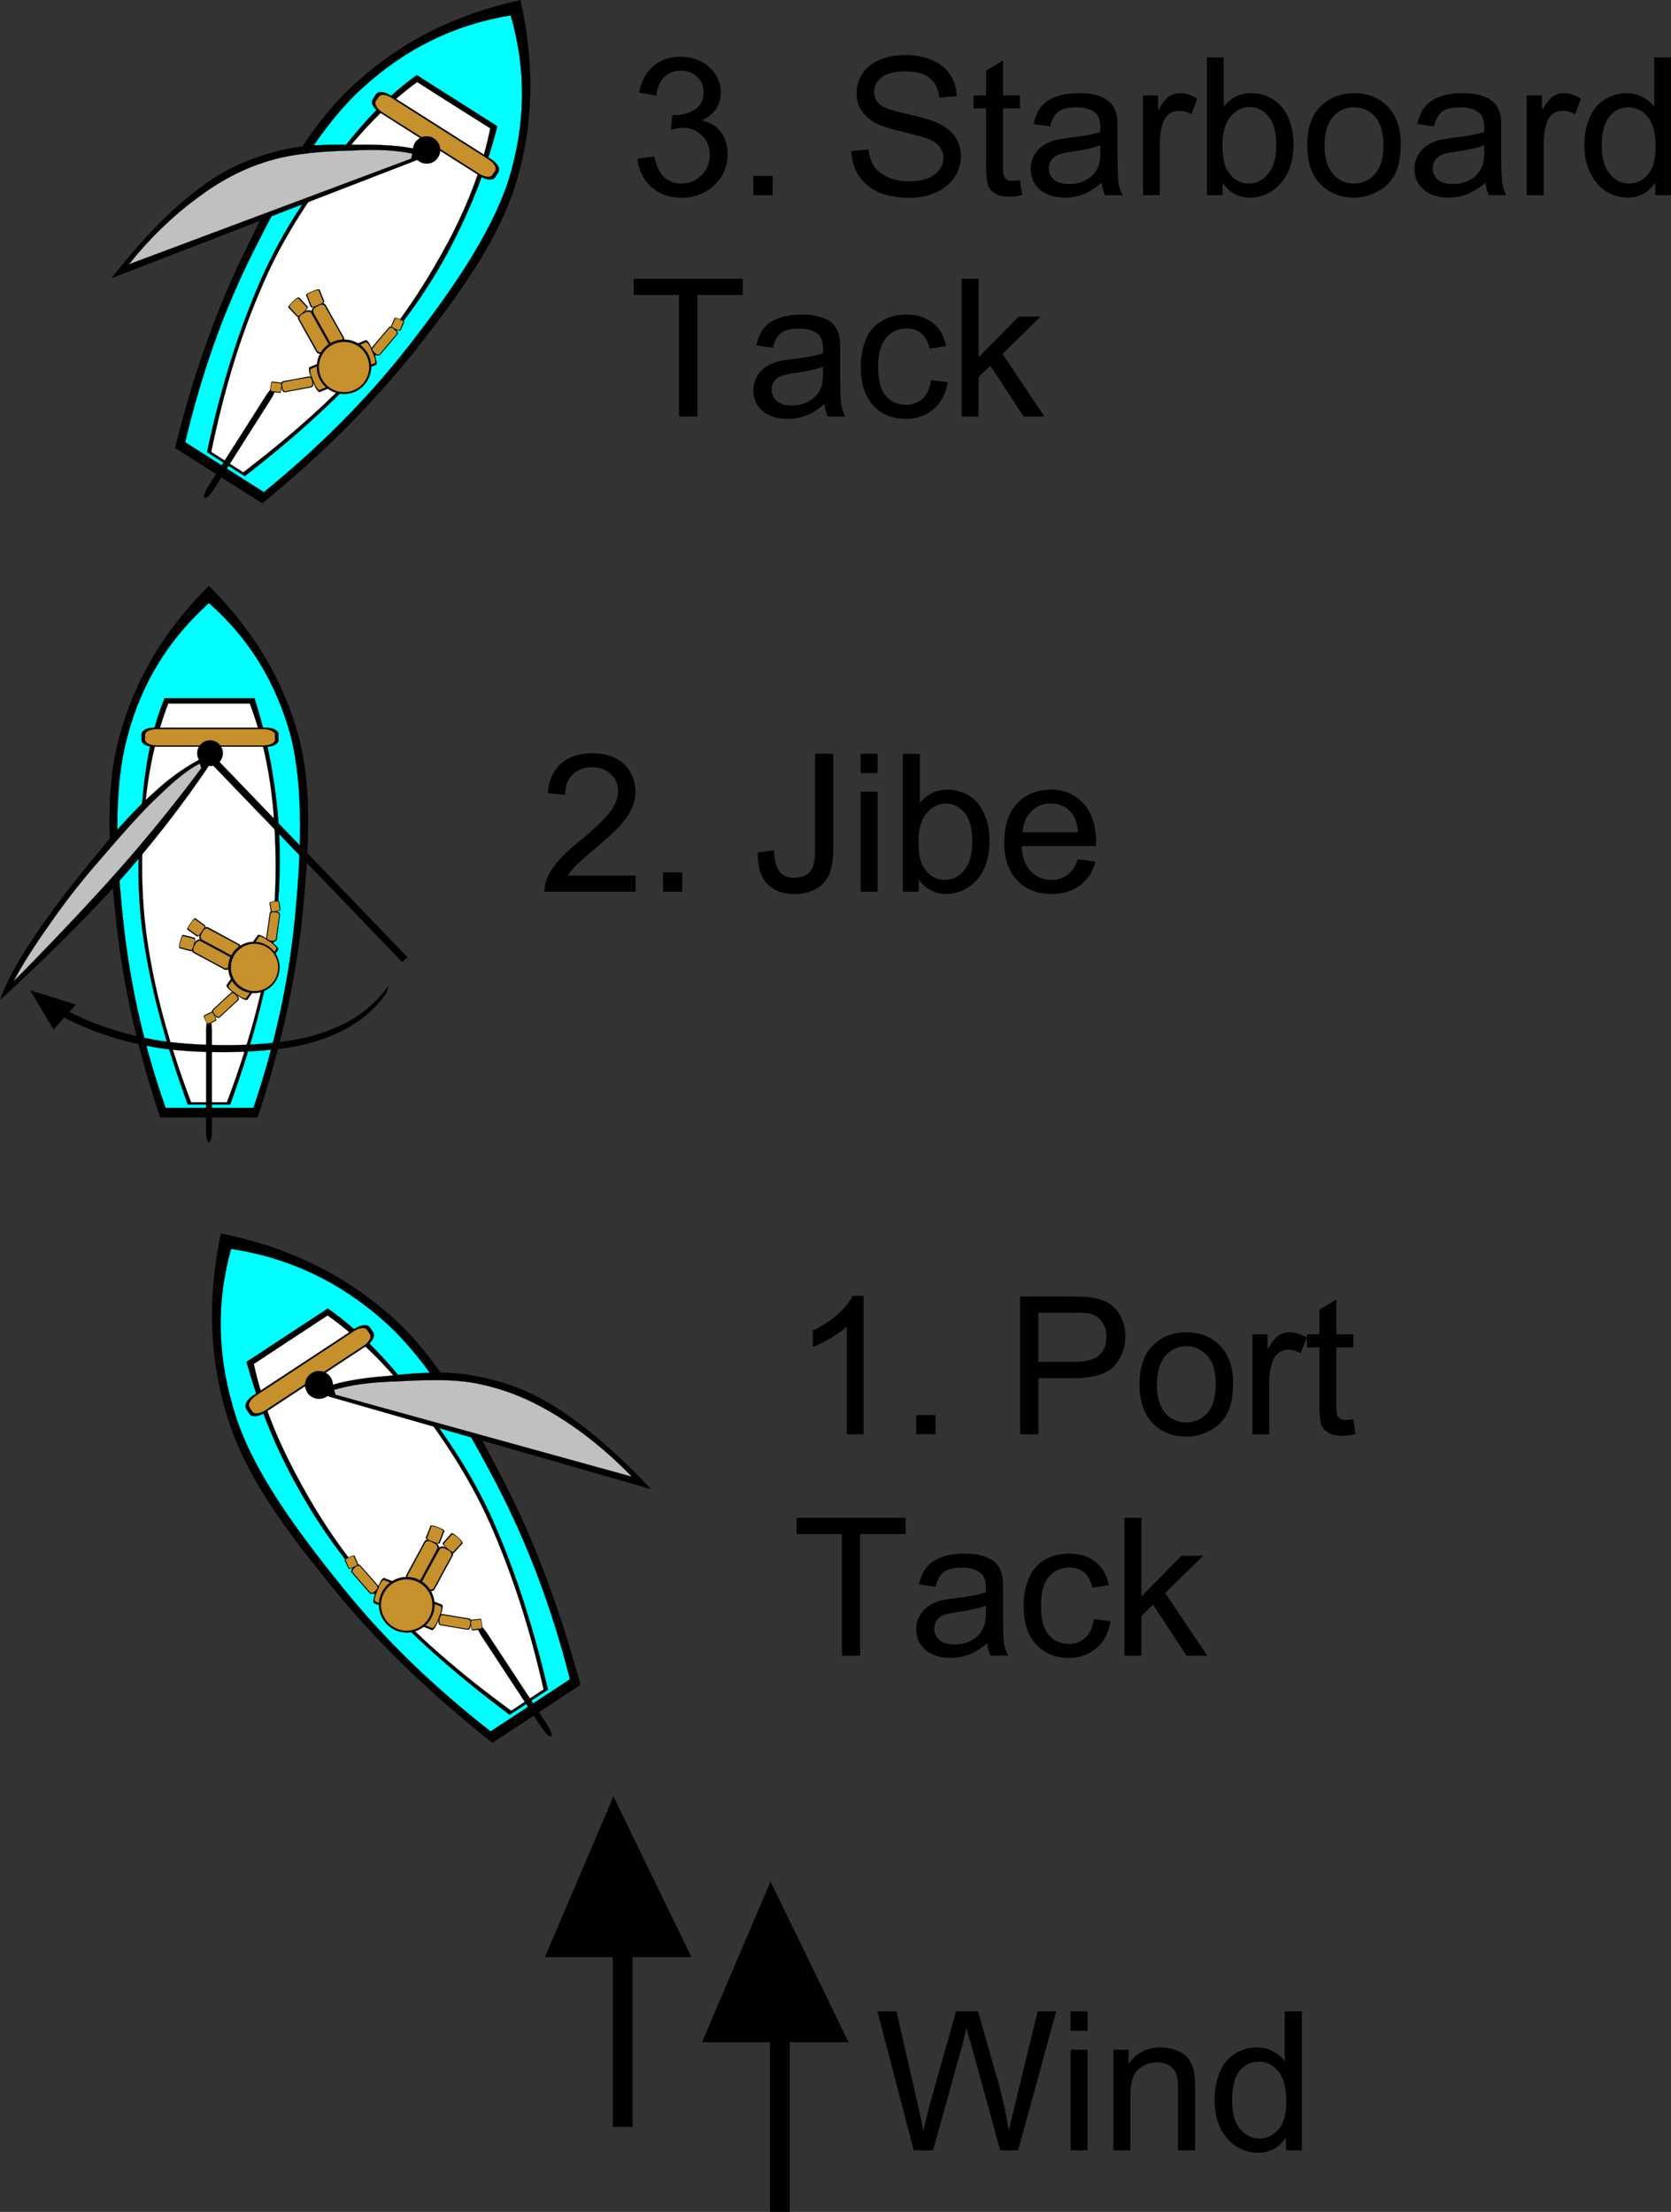 <?xml version="1.0" encoding="UTF-8" standalone="no"?>
<!-- Generator: Adobe Illustrator 10.0, SVG Export Plug-In . SVG Version: 3.0.0 Build 77)  -->
<svg
    xmlns:rdf="http://www.w3.org/1999/02/22-rdf-syntax-ns#"
    xmlns="http://www.w3.org/2000/svg"
    xmlns:x="http://ns.adobe.com/Extensibility/1.0/"
    xmlns:dc="http://purl.org/dc/elements/1.1/"
    xmlns:i="http://ns.adobe.com/AdobeIllustrator/10.0/"
    xmlns:cc="http://web.resource.org/cc/"
    xmlns:xlink="http://www.w3.org/1999/xlink"
    xmlns:a="http://ns.adobe.com/AdobeSVGViewerExtensions/3.0/"
    xmlns:graph="http://ns.adobe.com/Graphs/1.0/"
    xmlns:svg="http://www.w3.org/2000/svg"
    xmlns:inkscape="http://www.inkscape.org/namespaces/inkscape"
    xmlns:sodipodi="http://sodipodi.sourceforge.net/DTD/sodipodi-0.dtd"
    xmlns:ns1="http://sozi.baierouge.fr"
    i:rulerOrigin="0 0"
    i:viewOrigin="132 625"
    space="preserve"
    i:pageBounds="0 792 612 0"
    viewBox="0 0 347.26 459.615"
    enable-background="new 0 0 347.26 459.615"
    overflow="visible"
  >
  <rect x="0" y="0" width="347.26" height="459.615" fill="#333333" stroke="none"/>
  <g
      id="Layer_1"
      i:layer="yes"
      i:rgbTrio="#4F008000FFFF"
      i:dimmedPercent="50"
    >
    <g
        clip-rule="evenodd"
        fill-rule="evenodd"
      >
      <path
          d="m160.02 410.96h4.068v48.636h-4.068v-48.64z"
          i:knockout="Off"
          stroke="#000000"
          stroke-miterlimit="10"
          stroke-width=".036"
      />
      <path
          d="m160.13 391.02l-14.22 33.336h30.42l-16.2-33.34z"
          i:knockout="Off"
          stroke="#000000"
          stroke-miterlimit="10"
          stroke-width=".036"
      />
      <path
          d="m127.37 393.29h4.068v48.636h-4.068v-48.64z"
          i:knockout="Off"
          stroke="#000000"
          stroke-miterlimit="10"
          stroke-width=".036"
      />
      <path
          d="m127.48 373.31l-14.22 33.372h30.42l-16.2-33.37z"
          i:knockout="Off"
          stroke="#000000"
          stroke-miterlimit="10"
          stroke-width=".036"
      />
      <path
          i:knockout="Off"
          d="m189.9 446.82c-2.52-9.611-5.04-19.224-7.56-28.872h3.96c1.439 6.301 2.88 12.637 4.355 18.973 0.433 1.979 0.864 3.888 1.225 5.868 0.756-3.061 1.188-4.824 1.296-5.328 1.836-6.48 3.672-12.996 5.508-19.513h4.572c1.368 4.86 2.771 9.757 4.176 14.652 1.008 3.564 1.729 7.021 2.232 10.188 0.359-1.801 0.863-3.889 1.476-6.301 1.476-6.155 2.988-12.348 4.5-18.54h3.853c-2.629 9.612-5.257 19.225-7.921 28.872h-3.708c-2.016-7.308-4.031-14.651-6.048-21.996-0.54-1.836-0.863-2.951-0.936-3.42-0.36 1.332-0.648 2.484-0.864 3.42-2.016 7.309-4.068 14.652-6.12 21.996h-4zm32.58-24.84v-4.032h3.528v4.032h-3.53zm0 24.84v-20.916h3.528v20.916h-3.53zm8.9 0v-20.916h3.168v2.988c1.548-2.304 3.779-3.456 6.66-3.456 1.26 0 2.447 0.252 3.491 0.685 1.044 0.468 1.836 1.079 2.376 1.8 0.504 0.72 0.864 1.62 1.08 2.592 0.108 0.647 0.216 1.836 0.216 3.456v12.852h-3.563v-12.708c0-1.439-0.108-2.52-0.396-3.239-0.288-0.721-0.756-1.296-1.512-1.729-0.684-0.432-1.476-0.612-2.448-0.612-1.476 0-2.771 0.469-3.852 1.44-1.116 0.936-1.692 2.736-1.692 5.436v11.412h-3.54zm35.85 0v-2.664c-1.332 2.053-3.275 3.168-5.868 3.168-1.619 0-3.168-0.504-4.571-1.403-1.44-0.937-2.448-2.232-3.24-3.853-0.756-1.655-1.152-3.563-1.152-5.688 0-2.088 0.36-3.996 1.044-5.688 0.685-1.691 1.729-2.987 3.097-3.888 1.403-0.9 2.951-1.368 4.68-1.368 1.26 0 2.376 0.288 3.348 0.828 1.008 0.504 1.8 1.188 2.412 2.088v-10.404h3.564v28.872c-1.08-0.01-2.19-0.01-3.31-0.01zm-11.19-10.44c0 2.664 0.54 4.68 1.656 6.012 1.152 1.332 2.484 1.98 4.032 1.98s2.88-0.648 3.96-1.908c1.116-1.225 1.62-3.168 1.62-5.76 0-2.881-0.54-4.969-1.656-6.301s-2.448-2.016-4.067-2.016c-1.62 0-2.916 0.648-3.996 1.944-1.04 1.31-1.54 3.32-1.54 6.06z"
      />
      <path
          d="m108.15 0.021c-13.356 2.952-24.552 8.496-34.02 17.064-9.54 8.46-16.272 20.952-22.536 33.732-6.372 12.78-11.34 26.64-15.192 42.264l18.108 11.484c12.456-10.188 22.86-20.592 31.752-31.752 8.856-11.231 17.136-22.536 20.952-34.74 3.71-12.27 3.89-24.726 0.94-38.047z"
          i:knockout="Off"
          stroke="#000000"
          stroke-miterlimit="10"
          stroke-width=".036"
      />
      <path
          d="m106.13 3.19c-11.77 1.944-21.922 6.948-30.886 15.156-9.036 8.208-16.308 21.348-22.5 33.732-6.228 12.384-10.836 25.38-14.256 39.816l16.344 10.368c11.412-9.288 21.24-19.08 29.772-29.952 8.568-10.944 17.352-23.364 21.096-34.92 3.56-11.698 3.71-22.822 0.43-34.198z"
          i:knockout="Off"
          stroke="#000000"
          stroke-miterlimit="10"
          stroke-width=".036"
          fill="#00FFFF"
      />
      <path
          d="m94.899 20.866l-8.28-5.256c-5.436 3.852-10.656 9.144-16.092 16.272-5.58 7.092-11.484 15.408-16.164 25.92-4.608 10.476-8.388 22.248-11.34 36.144l7.848 5.004c9.9-7.668 18.18-15.12 25.272-22.896 6.984-7.848 12.204-14.976 16.776-23.328 4.5-8.424 8.028-17.028 10.44-26.496l-8.461-5.364z"
          i:knockout="Off"
          stroke="#000000"
          stroke-miterlimit="10"
          stroke-width=".036"
      />
      <path
          d="m94.288 21.874l-7.596-4.824c-6.228 4.536-11.916 10.404-17.352 17.604-5.436 7.128-10.98 15.444-15.12 25.38-4.32 9.972-7.668 20.988-10.332 33.876l6.66 4.248c10.404-7.956 18.972-15.66 26.244-23.796 7.128-8.244 12.276-16.452 16.56-24.48 4.176-8.028 7.02-15.624 8.532-23.22l-7.592-4.788z"
          i:knockout="Off"
          stroke="#000000"
          stroke-miterlimit="10"
          stroke-width=".036"
          fill="#FFFFFF"
      />
      <path
          d="m81.04 19.75c-1.188-0.756-2.484-0.792-2.916-0.145-0.252 0.36-0.468 0.72-0.684 1.08-0.432 0.684 0.18 1.872 1.368 2.592 7.056 4.5 14.112 8.964 21.168 13.428 1.188 0.756 2.484 0.828 2.916 0.144 0.252-0.36 0.468-0.72 0.684-1.08 0.432-0.684-0.18-1.836-1.368-2.592-7.048-4.463-14.104-8.927-21.16-13.427z"
          i:knockout="Off"
          stroke="#000000"
          stroke-miterlimit="10"
          stroke-width=".036"
      />
      <path
          d="m81.399 20.326c-1.116-0.72-2.34-0.828-2.7-0.216-0.216 0.288-0.396 0.612-0.612 0.9-0.36 0.576 0.252 1.656 1.404 2.376 6.696 4.248 13.392 8.496 20.124 12.744 1.116 0.72 2.34 0.828 2.7 0.252 0.216-0.288 0.396-0.612 0.612-0.9 0.36-0.612-0.252-1.656-1.404-2.376-6.702-4.248-13.398-8.496-20.131-12.78z"
          i:knockout="Off"
          stroke="#000000"
          stroke-miterlimit="10"
          stroke-width=".036"
          fill="#C6902C"
      />
      <path
          d="m86.26 29.65c-0.828 1.296-0.432 3.06 0.864 3.888 1.332 0.864 3.096 0.468 3.924-0.864s0.432-3.06-0.864-3.888c-1.332-0.864-3.06-0.468-3.924 0.864z"
          i:knockout="Off"
          stroke="#000000"
          stroke-miterlimit="10"
          stroke-width=".036"
      />
      <path
          d="m57.1 80.481c-0.288-0.216-1.152 0.612-1.872 1.8-3.96 6.228-7.92 12.456-11.88 18.684-0.756 1.188-1.116 2.304-0.828 2.484 0.288 0.216 1.152-0.612 1.908-1.8 3.924-6.228 7.884-12.456 11.844-18.684 0.756-1.178 1.116-2.294 0.828-2.475z"
          i:knockout="Off"
          stroke="#000000"
          stroke-miterlimit="10"
          stroke-width=".036"
      />
      <path
          d="m71.572 72.526c-0.252 0.108-0.144 1.008 0.288 1.98 0.216 0.504 0.432 1.044 0.648 1.548 0.396 0.972 0.936 1.692 1.188 1.584 1.476-0.612 2.952-1.224 4.428-1.836 0.252-0.108 0.144-1.008-0.288-1.98-0.216-0.504-0.432-1.044-0.648-1.548-0.396-0.972-0.936-1.692-1.188-1.584-1.477 0.612-2.952 1.224-4.428 1.836z"
          i:knockout="Off"
          stroke="#000000"
          stroke-miterlimit="10"
          stroke-width=".036"
      />
      <path
          d="m71.824 72.85c-0.252 0.108-0.144 0.864 0.216 1.728 0.18 0.432 0.36 0.864 0.54 1.332 0.36 0.828 0.828 1.44 1.08 1.332 1.404-0.576 2.808-1.188 4.212-1.764 0.252-0.108 0.144-0.864-0.216-1.692-0.18-0.468-0.36-0.9-0.54-1.332-0.36-0.828-0.828-1.44-1.08-1.332-1.404 0.576-2.808 1.152-4.212 1.728z"
          i:knockout="Off"
          stroke="#000000"
          stroke-miterlimit="10"
          stroke-width=".036"
          fill="#C6902C"
      />
      <path
          d="m58.828 79.222c-0.288 0.072-0.468 0.468-0.396 0.9 0.036 0.216 0.072 0.468 0.144 0.684 0.072 0.432 0.36 0.72 0.684 0.684 1.8-0.324 3.6-0.684 5.436-1.008 0.288-0.072 0.468-0.468 0.396-0.9-0.036-0.216-0.072-0.432-0.144-0.684-0.072-0.432-0.396-0.72-0.684-0.684-1.8 0.36-3.6 0.683-5.436 1.008z"
          i:knockout="Off"
          stroke="#000000"
          stroke-miterlimit="10"
          stroke-width=".036"
      />
      <path
          d="m59.008 79.366c-0.288 0.072-0.468 0.396-0.396 0.792 0.036 0.18 0.072 0.36 0.108 0.576 0.072 0.36 0.36 0.612 0.648 0.576 1.692-0.324 3.42-0.648 5.148-0.972 0.288-0.036 0.468-0.396 0.396-0.756-0.036-0.216-0.072-0.396-0.108-0.612-0.072-0.36-0.36-0.612-0.648-0.54-1.728 0.288-3.42 0.612-5.148 0.936z"
          i:knockout="Off"
          stroke="#000000"
          stroke-miterlimit="10"
          stroke-width=".036"
          fill="#C6902C"
      />
      <path
          d="m64.804 64.786c-0.216-0.36-0.828-0.432-1.368-0.108-0.288 0.144-0.576 0.288-0.864 0.468-0.54 0.288-0.792 0.864-0.576 1.224 1.26 2.268 2.52 4.536 3.816 6.804 0.216 0.36 0.828 0.432 1.368 0.144 0.288-0.18 0.576-0.324 0.864-0.504 0.54-0.288 0.792-0.864 0.576-1.224-1.26-2.268-2.557-4.536-3.816-6.804z"
          i:knockout="Off"
          stroke="#000000"
          stroke-miterlimit="10"
          stroke-width=".036"
      />
      <path
          d="m64.696 65.074c-0.216-0.36-0.756-0.432-1.224-0.18-0.216 0.144-0.468 0.288-0.72 0.396-0.468 0.288-0.684 0.792-0.468 1.152 1.224 2.16 2.412 4.284 3.636 6.444 0.18 0.36 0.72 0.468 1.188 0.18 0.252-0.144 0.504-0.252 0.756-0.396 0.468-0.252 0.648-0.756 0.468-1.116-1.225-2.16-2.413-4.32-3.636-6.48z"
          i:knockout="Off"
          stroke="#000000"
          stroke-miterlimit="10"
          stroke-width=".036"
          fill="#C6902C"
      />
      <path
          d="m67.647 63.346c-0.216-0.396-0.828-0.432-1.368-0.144-0.288 0.18-0.576 0.324-0.864 0.468-0.54 0.324-0.792 0.864-0.576 1.26 1.26 2.268 2.52 4.536 3.816 6.768 0.216 0.396 0.828 0.468 1.368 0.144 0.288-0.144 0.576-0.324 0.828-0.468 0.54-0.288 0.828-0.864 0.612-1.224-1.259-2.268-2.555-4.536-3.816-6.804z"
          i:knockout="Off"
          stroke="#000000"
          stroke-miterlimit="10"
          stroke-width=".036"
      />
      <path
          d="m67.54 63.634c-0.216-0.36-0.756-0.468-1.224-0.18-0.216 0.108-0.468 0.252-0.72 0.396-0.468 0.252-0.684 0.756-0.468 1.116 1.224 2.16 2.412 4.32 3.636 6.48 0.18 0.36 0.72 0.432 1.188 0.18 0.252-0.145 0.504-0.288 0.756-0.432 0.432-0.252 0.648-0.756 0.468-1.116-1.224-2.16-2.412-4.284-3.636-6.444z"
          i:knockout="Off"
          stroke="#000000"
          stroke-miterlimit="10"
          stroke-width=".036"
          fill="#C6902C"
      />
      <path
          d="m64.335 76.306c-0.252 0.108-0.144 1.008 0.288 1.98 0.216 0.54 0.432 1.044 0.648 1.584 0.396 0.972 0.936 1.692 1.188 1.584 1.512-0.612 2.988-1.26 4.5-1.872 0.216-0.108 0.108-0.972-0.324-1.98-0.216-0.504-0.432-1.044-0.648-1.548-0.396-1.008-0.936-1.728-1.188-1.62-1.475 0.648-2.987 1.26-4.464 1.872z"
          i:knockout="Off"
          stroke="#000000"
          stroke-miterlimit="10"
          stroke-width=".036"
      />
      <path
          d="m64.588 76.63c-0.252 0.108-0.144 0.864 0.216 1.728 0.18 0.432 0.36 0.9 0.54 1.332 0.36 0.828 0.828 1.44 1.08 1.368 1.404-0.612 2.844-1.188 4.248-1.8 0.252-0.072 0.144-0.864-0.18-1.692-0.216-0.468-0.396-0.9-0.576-1.332-0.36-0.864-0.828-1.476-1.08-1.368-1.404 0.576-2.808 1.188-4.248 1.764z"
          i:knockout="Off"
          stroke="#000000"
          stroke-miterlimit="10"
          stroke-width=".036"
          fill="#C6902C"
      />
      <path
          d="m66.711 73.174c-1.656 2.628-0.9 6.12 1.728 7.812 2.664 1.656 6.156 0.9 7.812-1.764 1.692-2.628 0.9-6.12-1.728-7.776-2.627-1.692-6.119-0.9-7.812 1.728z"
          i:knockout="Off"
          stroke="#000000"
          stroke-miterlimit="10"
          stroke-width=".036"
      />
      <path
          d="m67.072 73.462c-1.548 2.448-0.828 5.688 1.62 7.236s5.688 0.828 7.236-1.62 0.828-5.688-1.62-7.236-5.688-0.828-7.236 1.62z"
          i:knockout="Off"
          stroke="#000000"
          stroke-miterlimit="10"
          stroke-width=".036"
          fill="#C6902C"
      />
      <path
          d="m56.56 79.294c-0.108 0-0.252 0.324-0.288 0.72-0.036 0.216-0.036 0.432-0.072 0.648-0.036 0.432 0 0.756 0.108 0.792 0.612 0.036 1.26 0.108 1.872 0.18 0.108 0 0.216-0.324 0.288-0.72 0-0.216 0.036-0.432 0.036-0.648 0.072-0.432 0-0.756-0.108-0.756-0.612-0.072-1.224-0.144-1.836-0.216z"
          i:knockout="Off"
          stroke="#000000"
          stroke-miterlimit="10"
          stroke-width=".036"
      />
      <path
          d="m56.56 79.438c-0.072 0-0.216 0.288-0.252 0.648 0 0.18-0.036 0.36-0.036 0.54-0.036 0.36 0 0.648 0.108 0.648 0.576 0.072 1.188 0.144 1.764 0.216 0.108 0 0.216-0.288 0.252-0.612 0.036-0.216 0.036-0.396 0.072-0.576 0.036-0.36-0.036-0.648-0.108-0.648-0.612-0.072-1.188-0.144-1.8-0.216z"
          i:knockout="Off"
          stroke="#000000"
          stroke-miterlimit="10"
          stroke-width=".036"
          fill="#C6902C"
      />
      <path
          d="m62.176 61.834c-0.108-0.108-0.54 0.108-0.972 0.504-0.216 0.216-0.432 0.432-0.684 0.648-0.396 0.396-0.684 0.792-0.576 0.9 0.612 0.648 1.188 1.296 1.8 1.908 0.108 0.108 0.504-0.108 0.936-0.504 0.216-0.216 0.468-0.432 0.684-0.612 0.432-0.396 0.684-0.828 0.576-0.936-0.576-0.648-1.189-1.26-1.764-1.908z"
          i:knockout="Off"
          stroke="#000000"
          stroke-miterlimit="10"
          stroke-width=".036"
      />
      <path
          d="m62.032 62.014c-0.072-0.108-0.468 0.108-0.828 0.432-0.18 0.18-0.36 0.36-0.576 0.54-0.36 0.324-0.576 0.684-0.468 0.792 0.54 0.612 1.116 1.224 1.692 1.836 0.108 0.108 0.468-0.072 0.828-0.432 0.18-0.18 0.396-0.36 0.576-0.54 0.36-0.324 0.576-0.684 0.504-0.792-0.576-0.612-1.153-1.224-1.728-1.836z"
          i:knockout="Off"
          stroke="#000000"
          stroke-miterlimit="10"
          stroke-width=".036"
          fill="#C6902C"
      />
      <path
          d="m66.424 60.214c-0.072-0.144-0.54-0.072-1.08 0.144-0.288 0.108-0.576 0.252-0.864 0.36-0.54 0.216-0.936 0.504-0.864 0.612 0.324 0.828 0.648 1.656 0.972 2.448 0.072 0.144 0.54 0.072 1.08-0.144l0.864-0.324c0.54-0.216 0.9-0.504 0.864-0.648-0.324-0.828-0.648-1.62-0.972-2.448z"
          i:knockout="Off"
          stroke="#000000"
          stroke-miterlimit="10"
          stroke-width=".036"
      />
      <path
          d="m66.244 60.358c-0.072-0.144-0.468-0.072-0.936 0.108-0.252 0.108-0.504 0.18-0.72 0.288-0.468 0.18-0.792 0.432-0.756 0.576 0.324 0.756 0.612 1.548 0.936 2.304 0.036 0.144 0.468 0.108 0.936-0.072 0.252-0.108 0.468-0.216 0.72-0.324 0.468-0.18 0.792-0.432 0.756-0.54-0.325-0.792-0.648-1.548-0.936-2.34z"
          i:knockout="Off"
          stroke="#000000"
          stroke-miterlimit="10"
          stroke-width=".036"
          fill="#C6902C"
      />
      <path
          d="m80.824 68.026c0.18-0.216 0.612-0.18 0.972 0.108l0.54 0.432c0.324 0.288 0.432 0.72 0.216 0.936-1.188 1.404-2.34 2.808-3.564 4.212-0.18 0.252-0.612 0.216-0.972-0.072-0.144-0.144-0.324-0.288-0.504-0.432-0.36-0.288-0.468-0.72-0.252-0.972l3.564-4.212z"
          i:knockout="Off"
          stroke="#000000"
          stroke-miterlimit="10"
          stroke-width=".036"
      />
      <path
          d="m80.86 68.242c0.18-0.216 0.576-0.216 0.864 0.036 0.144 0.144 0.288 0.252 0.468 0.396 0.288 0.216 0.36 0.612 0.18 0.828-1.152 1.332-2.268 2.7-3.42 4.032-0.18 0.216-0.576 0.216-0.864-0.036-0.144-0.144-0.288-0.252-0.432-0.396-0.288-0.252-0.396-0.612-0.18-0.828 1.116-1.368 2.268-2.7 3.384-4.032z"
          i:knockout="Off"
          stroke="#000000"
          stroke-miterlimit="10"
          stroke-width=".036"
          fill="#C6902C"
      />
      <path
          d="m82.012 66.082c0.036-0.108 0.36-0.036 0.756 0.107 0.216 0.108 0.396 0.18 0.612 0.252 0.36 0.18 0.648 0.396 0.612 0.504l-0.756 1.728c-0.036 0.072-0.396 0.036-0.756-0.144-0.216-0.072-0.396-0.18-0.612-0.252-0.396-0.18-0.648-0.396-0.612-0.468 0.252-0.575 0.504-1.151 0.756-1.727z"
          i:knockout="Off"
          stroke="#000000"
          stroke-miterlimit="10"
          stroke-width=".036"
      />
      <path
          d="m82.12 66.189c0.036-0.107 0.36-0.072 0.684 0.072 0.144 0.072 0.324 0.144 0.504 0.216 0.324 0.144 0.54 0.36 0.504 0.432-0.216 0.54-0.468 1.08-0.684 1.656-0.072 0.072-0.36 0.036-0.684-0.108-0.18-0.072-0.324-0.145-0.504-0.216-0.324-0.144-0.576-0.324-0.54-0.432 0.252-0.539 0.504-1.08 0.72-1.62z"
          i:knockout="Off"
          stroke="#000000"
          stroke-miterlimit="10"
          stroke-width=".036"
          fill="#C6902C"
      />
      <path
          d="m23.224 57.766c6.156-7.884 12.06-14.004 17.856-18.36 5.724-4.464 10.944-6.48 16.632-7.992 5.688-1.584 11.844-1.332 16.92-1.332 4.86-0.072 9 0.216 12.42 1.008l1.368 1.476-65.196 25.2z"
          i:knockout="Off"
          stroke="#000000"
          stroke-miterlimit="10"
          stroke-width=".036"
      />
      <path
          d="m26.788 54.922c4.464-5.58 9.072-9.972 13.968-13.608 4.788-3.636 9.684-6.264 15.12-7.884 5.4-1.656 12.312-2.052 17.388-2.16 5.04-0.288 9-0.072 12.42 0.648l-0.216 1.044-58.68 21.96z"
          i:knockout="Off"
          stroke="#000000"
          stroke-miterlimit="10"
          stroke-width=".036"
          fill="#C0C0C0"
      />
      <path
          d="m45.904 256.31c13.644 2.772 25.128 8.244 34.992 16.848 9.828 8.532 16.74 21.097 23.508 34.093 6.66 12.852 11.916 27.036 16.2 42.84l-18.288 12.023c-12.888-10.224-23.724-20.628-32.904-31.896-9.216-11.34-18-22.716-21.924-35.101-3.99-12.45-4.422-25.2-1.578-38.8z"
          i:knockout="Off"
          stroke="#000000"
          stroke-miterlimit="10"
          stroke-width=".036"
      />
      <path
          d="m48.028 259.51c12.024 1.836 22.428 6.732 31.752 14.976 9.324 8.316 16.884 21.385 23.508 34.057 6.444 12.456 11.448 25.775 15.156 40.392l-16.488 10.836c-11.88-9.288-22.032-19.08-30.888-30.06-8.928-11.088-18.216-23.508-22.032-35.316-3.82-11.81-4.252-23.3-1.012-34.89z"
          i:knockout="Off"
          stroke="#000000"
          stroke-miterlimit="10"
          stroke-width=".036"
          fill="#00FFFF"
      />
      <path
          d="m59.764 277.37l8.352-5.473c5.544 3.816 11.016 9.216 16.704 16.344 5.616 7.093 11.952 15.589 16.92 26.173 4.824 10.584 8.82 22.535 12.132 36.684l-7.956 5.22c-10.26-7.668-18.792-15.084-26.136-22.932-7.344-7.813-12.744-15.192-17.46-23.544-4.86-8.496-8.424-17.316-11.088-26.856l8.538-5.61z"
          i:knockout="Off"
          stroke="#000000"
          stroke-miterlimit="10"
          stroke-width=".036"
      />
      <path
          d="m60.412 278.37l7.668-5.04c6.408 4.571 12.312 10.368 18 17.676 5.58 7.236 11.268 15.516 15.804 25.668 4.428 10.08 8.172 21.348 11.088 34.38l-6.732 4.428c-10.8-7.848-19.764-15.695-27.18-23.832-7.452-8.243-12.924-16.523-17.244-24.695-4.392-8.137-7.416-15.84-9.072-23.544l7.668-5.05z"
          i:knockout="Off"
          stroke="#000000"
          stroke-miterlimit="10"
          stroke-width=".036"
          fill="#FFFFFF"
      />
      <path
          d="m73.875 276c1.188-0.756 2.556-0.864 2.988-0.181 0.252 0.36 0.468 0.721 0.72 1.08 0.432 0.685-0.18 1.908-1.368 2.7-7.128 4.68-14.22 9.36-21.348 14.04-1.224 0.756-2.556 0.864-3.024 0.18-0.216-0.359-0.468-0.72-0.684-1.08-0.468-0.684 0.144-1.907 1.332-2.699 7.129-4.68 14.257-9.33 21.384-14.04z"
          i:knockout="Off"
          stroke="#000000"
          stroke-miterlimit="10"
          stroke-width=".036"
      />
      <path
          d="m73.516 276.61c1.152-0.756 2.376-0.863 2.772-0.288 0.216 0.324 0.396 0.612 0.612 0.937 0.396 0.576-0.216 1.656-1.368 2.412-6.768 4.464-13.536 8.892-20.34 13.355-1.116 0.757-2.376 0.9-2.772 0.288-0.18-0.288-0.396-0.611-0.612-0.936-0.36-0.576 0.252-1.656 1.404-2.412 6.767-4.46 13.536-8.89 20.304-13.35z"
          i:knockout="Off"
          stroke="#000000"
          stroke-miterlimit="10"
          stroke-width=".036"
          fill="#C6902C"
      />
      <path
          d="m68.691 286.19c0.9 1.332 0.504 3.132-0.792 3.996-1.368 0.864-3.132 0.504-4.032-0.828-0.864-1.332-0.504-3.132 0.864-3.996 1.297-0.87 3.097-0.51 3.96 0.83z"
          i:knockout="Off"
          stroke="#000000"
          stroke-miterlimit="10"
          stroke-width=".036"
      />
      <path
          d="m99.292 337.56c0.288-0.18 1.152 0.648 1.944 1.836 4.14 6.3 8.28 12.564 12.384 18.864 0.792 1.224 1.224 2.34 0.9 2.52-0.288 0.217-1.152-0.611-1.944-1.8-4.14-6.3-8.28-12.6-12.42-18.899-0.796-1.19-1.192-2.31-0.868-2.52z"
          i:knockout="Off"
          stroke="#000000"
          stroke-miterlimit="10"
          stroke-width=".036"
      />
      <path
          d="m84.388 329.71c0.288 0.107 0.144 1.008-0.252 2.016-0.216 0.54-0.432 1.044-0.612 1.584-0.432 1.008-0.936 1.729-1.224 1.656l-4.536-1.836c-0.288-0.108-0.144-1.008 0.252-2.016 0.216-0.505 0.432-1.045 0.648-1.585 0.396-1.008 0.9-1.728 1.188-1.619 1.512 0.58 3.023 1.2 4.536 1.81z"
          i:knockout="Off"
          stroke="#000000"
          stroke-miterlimit="10"
          stroke-width=".036"
      />
      <path
          d="m84.136 330.03c0.252 0.107 0.18 0.899-0.18 1.764-0.18 0.432-0.36 0.899-0.54 1.368-0.324 0.828-0.828 1.476-1.08 1.368-1.44-0.576-2.88-1.152-4.32-1.729-0.252-0.108-0.18-0.864 0.18-1.728 0.18-0.469 0.36-0.937 0.54-1.368 0.324-0.864 0.828-1.477 1.044-1.404 1.476 0.58 2.916 1.16 4.356 1.73z"
          i:knockout="Off"
          stroke="#000000"
          stroke-miterlimit="10"
          stroke-width=".036"
          fill="#C6902C"
      />
      <path
          d="m97.492 336.33c0.324 0.036 0.504 0.468 0.432 0.899-0.036 0.217-0.072 0.469-0.108 0.685-0.108 0.468-0.396 0.792-0.72 0.72-1.836-0.324-3.708-0.612-5.544-0.936-0.324-0.072-0.504-0.469-0.432-0.9 0.036-0.252 0.072-0.468 0.108-0.72 0.072-0.433 0.396-0.756 0.72-0.685 1.836 0.32 3.672 0.61 5.544 0.93z"
          i:knockout="Off"
          stroke="#000000"
          stroke-miterlimit="10"
          stroke-width=".036"
      />
      <path
          d="m97.312 336.48c0.324 0.036 0.504 0.396 0.432 0.792-0.036 0.181-0.072 0.396-0.108 0.576-0.036 0.396-0.36 0.648-0.648 0.612-1.764-0.288-3.528-0.612-5.292-0.9-0.288-0.036-0.468-0.396-0.396-0.792 0.036-0.18 0.072-0.396 0.108-0.576 0.036-0.396 0.324-0.647 0.648-0.611 1.764 0.29 3.492 0.61 5.256 0.9z"
          i:knockout="Off"
          stroke="#000000"
          stroke-miterlimit="10"
          stroke-width=".036"
          fill="#C6902C"
      />
      <path
          d="m91.156 321.72c0.216-0.396 0.864-0.468 1.404-0.18 0.288 0.18 0.576 0.323 0.864 0.468 0.576 0.324 0.864 0.864 0.648 1.26-1.26 2.34-2.52 4.68-3.78 6.984-0.216 0.396-0.828 0.468-1.404 0.18-0.288-0.18-0.576-0.324-0.864-0.468-0.576-0.324-0.864-0.864-0.648-1.26 1.26-2.34 2.52-4.68 3.78-6.98z"
          i:knockout="Off"
          stroke="#000000"
          stroke-miterlimit="10"
          stroke-width=".036"
      />
      <path
          d="m91.3 322.01c0.18-0.396 0.72-0.468 1.224-0.216 0.252 0.144 0.504 0.252 0.756 0.396 0.468 0.252 0.684 0.792 0.504 1.152-1.224 2.196-2.412 4.428-3.6 6.624-0.216 0.396-0.756 0.468-1.224 0.216-0.252-0.144-0.504-0.252-0.756-0.396-0.504-0.253-0.72-0.793-0.504-1.152 1.188-2.2 2.376-4.43 3.6-6.62z"
          i:knockout="Off"
          stroke="#000000"
          stroke-miterlimit="10"
          stroke-width=".036"
          fill="#C6902C"
      />
      <path
          d="m88.24 320.28c0.216-0.396 0.828-0.468 1.404-0.18 0.288 0.18 0.576 0.324 0.864 0.468 0.576 0.324 0.864 0.864 0.648 1.261-1.26 2.34-2.52 4.68-3.78 6.983-0.216 0.396-0.864 0.468-1.404 0.18-0.288-0.18-0.576-0.323-0.9-0.468-0.54-0.324-0.828-0.864-0.612-1.26 1.26-2.34 2.519-4.68 3.78-6.98z"
          i:knockout="Off"
          stroke="#000000"
          stroke-miterlimit="10"
          stroke-width=".036"
      />
      <path
          d="m88.348 320.56c0.216-0.396 0.756-0.468 1.26-0.216 0.252 0.145 0.504 0.252 0.756 0.396 0.468 0.252 0.684 0.792 0.468 1.151-1.188 2.196-2.376 4.429-3.564 6.624-0.216 0.396-0.756 0.468-1.26 0.216-0.252-0.144-0.504-0.252-0.756-0.396-0.468-0.252-0.684-0.756-0.468-1.152 1.188-2.19 2.376-4.42 3.564-6.62z"
          i:knockout="Off"
          stroke="#000000"
          stroke-miterlimit="10"
          stroke-width=".036"
          fill="#C6902C"
      />
      <path
          d="m91.84 333.45c0.252 0.071 0.144 1.008-0.252 2.016-0.216 0.54-0.432 1.08-0.648 1.584-0.396 1.044-0.936 1.764-1.188 1.656-1.548-0.612-3.06-1.225-4.608-1.836-0.252-0.072-0.144-1.008 0.252-2.017 0.216-0.54 0.432-1.044 0.648-1.584 0.396-1.008 0.936-1.764 1.188-1.655 1.548 0.61 3.096 1.22 4.608 1.83z"
          i:knockout="Off"
          stroke="#000000"
          stroke-miterlimit="10"
          stroke-width=".036"
      />
      <path
          d="m91.588 333.78c0.252 0.108 0.144 0.9-0.18 1.765-0.18 0.432-0.36 0.899-0.54 1.368-0.36 0.863-0.828 1.476-1.08 1.403-1.476-0.576-2.916-1.188-4.392-1.764-0.216-0.072-0.144-0.864 0.18-1.729 0.18-0.468 0.36-0.936 0.576-1.403 0.324-0.864 0.792-1.477 1.044-1.368 1.476 0.58 2.916 1.15 4.392 1.73z"
          i:knockout="Off"
          stroke="#000000"
          stroke-miterlimit="10"
          stroke-width=".036"
          fill="#C6902C"
      />
      <path
          d="m89.355 330.29c1.764 2.664 1.008 6.228-1.656 7.991-2.664 1.765-6.228 1.009-7.992-1.655s-1.008-6.229 1.656-7.992 6.229-1.01 7.992 1.66z"
          i:knockout="Off"
          stroke="#000000"
          stroke-miterlimit="10"
          stroke-width=".036"
      />
      <path
          d="m88.996 330.57c1.62 2.483 0.936 5.796-1.548 7.415-2.448 1.62-5.796 0.937-7.416-1.548-1.62-2.447-0.936-5.76 1.548-7.416 2.483-1.61 5.795-0.88 7.416 1.56z"
          i:knockout="Off"
          stroke="#000000"
          stroke-miterlimit="10"
          stroke-width=".036"
          fill="#C6902C"
      />
      <path
          d="m99.832 336.37c0.108-0.036 0.216 0.287 0.288 0.72 0.036 0.216 0.036 0.432 0.072 0.684 0.072 0.396 0 0.756-0.108 0.756-0.612 0.108-1.26 0.181-1.872 0.253-0.108 0-0.252-0.324-0.288-0.757-0.036-0.216-0.072-0.432-0.108-0.647-0.036-0.433 0-0.756 0.108-0.792 0.652-0.07 1.264-0.14 1.912-0.21z"
          i:knockout="Off"
          stroke="#000000"
          stroke-miterlimit="10"
          stroke-width=".036"
      />
      <path
          d="m99.795 336.51c0.108 0 0.216 0.288 0.288 0.648 0 0.18 0.036 0.359 0.072 0.54 0.036 0.359-0.036 0.684-0.108 0.684-0.612 0.072-1.224 0.144-1.836 0.216-0.072 0.036-0.216-0.252-0.252-0.612-0.036-0.18-0.036-0.396-0.072-0.575-0.036-0.36 0-0.648 0.108-0.685 0.619-0.08 1.196-0.15 1.807-0.23z"
          i:knockout="Off"
          stroke="#000000"
          stroke-miterlimit="10"
          stroke-width=".036"
          fill="#C6902C"
      />
      <path
          d="m93.82 318.62c0.108-0.108 0.54 0.107 0.972 0.504 0.252 0.216 0.468 0.432 0.72 0.647 0.432 0.396 0.684 0.792 0.612 0.937-0.612 0.647-1.224 1.296-1.8 1.979-0.108 0.108-0.54-0.107-0.972-0.504-0.252-0.216-0.468-0.432-0.72-0.647-0.432-0.396-0.72-0.792-0.612-0.9 0.612-0.69 1.188-1.33 1.8-2.02z"
          i:knockout="Off"
          stroke="#000000"
          stroke-miterlimit="10"
          stroke-width=".036"
      />
      <path
          d="m93.928 318.84c0.108-0.108 0.504 0.072 0.864 0.396 0.216 0.181 0.396 0.36 0.612 0.54 0.36 0.36 0.612 0.721 0.504 0.828-0.576 0.612-1.152 1.26-1.692 1.872-0.108 0.108-0.504-0.072-0.864-0.396-0.216-0.181-0.396-0.36-0.612-0.54-0.36-0.36-0.612-0.721-0.504-0.828 0.576-0.61 1.152-1.26 1.692-1.87z"
          i:knockout="Off"
          stroke="#000000"
          stroke-miterlimit="10"
          stroke-width=".036"
          fill="#C6902C"
      />
      <path
          d="m89.464 317.07c0.036-0.145 0.54-0.108 1.08 0.107 0.288 0.108 0.612 0.216 0.9 0.36 0.54 0.18 0.936 0.468 0.9 0.611-0.324 0.828-0.648 1.692-0.972 2.521-0.036 0.144-0.54 0.072-1.08-0.145-0.324-0.107-0.612-0.216-0.9-0.323-0.54-0.217-0.936-0.504-0.9-0.648 0.323-0.82 0.648-1.65 0.972-2.48z"
          i:knockout="Off"
          stroke="#000000"
          stroke-miterlimit="10"
          stroke-width=".036"
      />
      <path
          d="m89.644 317.18c0.036-0.107 0.468-0.072 0.936 0.108 0.252 0.107 0.504 0.18 0.756 0.288 0.468 0.18 0.828 0.432 0.756 0.575-0.288 0.792-0.576 1.584-0.9 2.376-0.036 0.145-0.468 0.108-0.936-0.071-0.252-0.108-0.504-0.216-0.756-0.288-0.468-0.181-0.828-0.468-0.756-0.576 0.288-0.8 0.576-1.59 0.9-2.42z"
          i:knockout="Off"
          stroke="#000000"
          stroke-miterlimit="10"
          stroke-width=".036"
          fill="#C6902C"
      />
      <path
          d="m74.884 325.28c-0.216-0.253-0.648-0.217-0.972 0.071-0.18 0.181-0.36 0.324-0.54 0.468-0.36 0.324-0.468 0.757-0.252 0.973 1.224 1.403 2.484 2.844 3.708 4.248 0.216 0.252 0.648 0.18 0.972-0.108 0.18-0.144 0.36-0.288 0.54-0.468 0.36-0.288 0.468-0.72 0.252-0.972-1.224-1.4-2.485-2.8-3.708-4.21z"
          i:knockout="Off"
          stroke="#000000"
          stroke-miterlimit="10"
          stroke-width=".036"
      />
      <path
          d="m74.848 325.46c-0.18-0.216-0.576-0.18-0.9 0.072-0.144 0.107-0.288 0.252-0.432 0.396-0.288 0.252-0.36 0.648-0.18 0.864 1.188 1.332 2.34 2.7 3.528 4.032 0.18 0.216 0.576 0.216 0.9-0.036 0.144-0.145 0.288-0.288 0.432-0.396 0.288-0.252 0.36-0.647 0.18-0.864-1.188-1.36-2.34-2.69-3.528-4.06z"
          i:knockout="Off"
          stroke="#000000"
          stroke-miterlimit="10"
          stroke-width=".036"
          fill="#C6902C"
      />
      <path
          d="m73.66 323.27c-0.072-0.072-0.396-0.036-0.792 0.145-0.216 0.107-0.396 0.18-0.612 0.287-0.396 0.181-0.648 0.396-0.612 0.505 0.252 0.575 0.54 1.151 0.792 1.728 0.036 0.108 0.396 0.036 0.756-0.144 0.216-0.072 0.432-0.181 0.612-0.252 0.396-0.181 0.684-0.396 0.648-0.505-0.288-0.61-0.54-1.18-0.792-1.79z"
          i:knockout="Off"
          stroke="#000000"
          stroke-miterlimit="10"
          stroke-width=".036"
      />
      <path
          d="m73.516 323.37c-0.036-0.072-0.324-0.036-0.684 0.107-0.144 0.072-0.324 0.181-0.504 0.252-0.324 0.145-0.576 0.324-0.54 0.433 0.252 0.54 0.504 1.116 0.756 1.655 0.036 0.108 0.36 0.036 0.684-0.107 0.18-0.072 0.36-0.145 0.54-0.216 0.324-0.145 0.54-0.36 0.504-0.433-0.252-0.57-0.504-1.11-0.756-1.69z"
          i:knockout="Off"
          stroke="#000000"
          stroke-miterlimit="10"
          stroke-width=".036"
          fill="#C6902C"
      />
      <path
          d="m135.26 309.4c-7.056-7.487-13.572-13.031-19.836-17.027-6.336-3.96-11.844-5.616-17.64-6.624-5.94-0.972-12.312-0.396-17.316 0.18-5.004 0.36-9.18 1.08-12.528 2.16l-1.224 1.62 68.548 19.69z"
          i:knockout="Off"
          stroke="#000000"
          stroke-miterlimit="10"
          stroke-width=".036"
      />
      <path
          d="m131.33 306.85c-5.076-5.22-10.224-9.36-15.444-12.563-5.328-3.313-10.404-5.437-16.056-6.66-5.76-1.296-12.78-0.792-17.856-0.576-5.112 0.18-9.252 0.72-12.564 1.764l0.324 1.008 61.592 17.03z"
          i:knockout="Off"
          stroke="#000000"
          stroke-miterlimit="10"
          stroke-width=".036"
          fill="#C0C0C0"
      />
      <path
          d="m43.419 121.77c-9.216 9.108-15.192 19.188-18.468 30.816-3.276 11.592-2.268 24.804-0.864 38.232 1.368 13.32 4.392 26.964 9.216 41.364h20.232c4.788-14.4 7.776-28.044 9.252-41.364 1.296-13.428 2.304-26.64-0.864-38.232-3.276-11.63-9.395-21.71-18.504-30.82z"
          i:knockout="Off"
          stroke="#000000"
          stroke-miterlimit="10"
          stroke-width=".036"
      />
      <path
          d="m43.419 125.3c-8.316 7.524-14.004 16.56-16.92 27.684-3.024 11.052-2.304 25.236-0.9 38.268 1.368 12.924 4.176 25.776 8.82 38.951h18.252c4.464-13.211 7.272-25.919 8.568-38.951 1.296-13.104 1.98-27.36-0.864-38.484-3.095-11.12-8.567-20.05-16.956-27.47z"
          i:knockout="Off"
          stroke="#000000"
          stroke-miterlimit="10"
          stroke-width=".036"
          fill="#00FFFF"
      />
      <path
          d="m43.419 145.1h-9.216c-2.412 5.832-3.852 12.636-4.608 21.096-0.828 8.388-1.404 18.036 0.216 28.8 1.584 10.692 4.608 21.924 9.216 34.524h8.82c4.032-11.124 6.84-21.276 8.568-30.996 1.656-9.792 2.016-18.108 1.512-27.036-0.684-9.036-2.232-17.604-5.04-26.388h-9.468z"
          i:knockout="Off"
          stroke="#000000"
          stroke-miterlimit="10"
          stroke-width=".036"
      />
      <path
          d="m43.419 146.18h-8.46c-2.592 6.804-4.284 14.256-4.932 22.788-0.72 8.568-0.828 17.676 0.792 27.9 1.584 10.044 4.5 20.628 8.892 32.184h7.452c4.356-11.556 7.272-22.14 8.892-32.184 1.548-10.224 1.44-19.332 0.792-27.9-0.684-8.532-2.376-15.984-4.932-22.788h-8.496z"
          i:knockout="Off"
          stroke="#000000"
          stroke-miterlimit="10"
          stroke-width=".036"
          fill="#FFFFFF"
      />
      <path
          d="m43.654 151.22h-11.826c-1.332 0-2.412 0.612-2.412 1.368v1.188c0 0.755 1.08 1.368 2.412 1.368h23.652c1.332 0 2.412-0.612 2.412-1.368v-1.188c0-0.756-1.08-1.368-2.412-1.368h-11.826z"
          i:knockout="Off"
          stroke="#000000"
          stroke-miterlimit="10"
          stroke-width=".036"
      />
      <path
          d="m43.654 151.51h-11.232c-1.263 0-2.286 0.524-2.286 1.17v1.044c0 0.646 1.023 1.17 2.286 1.17h22.464c1.262 0 2.286-0.523 2.286-1.17v-1.044c0-0.646-1.024-1.17-2.286-1.17h-11.232z"
          i:knockout="Off"
          stroke="#000000"
          stroke-miterlimit="10"
          stroke-width=".036"
          fill="#C6902C"
      />
      <path
          d="m43.647 153.84c1.471 0 2.664 1.193 2.664 2.664 0 1.47-1.193 2.664-2.664 2.664-1.47 0-2.664-1.194-2.664-2.664 0.001-1.46 1.194-2.66 2.664-2.66"
          i:knockout="Off"
          stroke="#000000"
          stroke-miterlimit="10"
          stroke-width=".036"
      />
      <path
          d="m43.438 211.67c-0.328 0-0.594 1.08-0.594 2.412v20.88c0 1.332 0.266 2.412 0.594 2.412s0.594-1.08 0.594-2.412v-20.88c0-1.33-0.266-2.41-0.594-2.41z"
          i:knockout="Off"
          stroke="#000000"
          stroke-miterlimit="10"
          stroke-width=".036"
      />
      <path
          d="m50.944 198.06c-0.144 0.216 0.396 0.828 1.224 1.404 0.432 0.324 0.864 0.612 1.296 0.9 0.828 0.576 1.62 0.9 1.764 0.684 0.864-1.26 1.728-2.484 2.592-3.744 0.144-0.18-0.396-0.828-1.224-1.404-0.432-0.288-0.864-0.612-1.296-0.9-0.792-0.576-1.584-0.864-1.728-0.684-0.864 1.25-1.764 2.48-2.628 3.74z"
          i:knockout="Off"
          stroke="#000000"
          stroke-miterlimit="10"
          stroke-width=".036"
      />
      <path
          d="m51.34 198.17c-0.144 0.216 0.324 0.756 1.008 1.26 0.36 0.252 0.756 0.504 1.116 0.792 0.684 0.468 1.368 0.72 1.512 0.504 0.828-1.152 1.656-2.34 2.484-3.528 0.144-0.18-0.324-0.756-1.008-1.26-0.36-0.252-0.756-0.504-1.116-0.756-0.72-0.504-1.404-0.756-1.512-0.54-0.828 1.2-1.657 2.35-2.484 3.54z"
          i:knockout="Off"
          stroke="#000000"
          stroke-miterlimit="10"
          stroke-width=".036"
          fill="#C6902C"
      />
      <path
          d="m44.211 209.79c-0.216 0.216-0.18 0.612 0.108 0.936 0.144 0.144 0.288 0.324 0.468 0.468 0.252 0.324 0.684 0.396 0.9 0.18 1.26-1.152 2.52-2.34 3.816-3.528 0.18-0.216 0.144-0.612-0.144-0.9-0.144-0.18-0.288-0.324-0.432-0.504-0.288-0.288-0.684-0.396-0.9-0.18-1.296 1.18-2.555 2.37-3.816 3.52z"
          i:knockout="Off"
          stroke="#000000"
          stroke-miterlimit="10"
          stroke-width=".036"
      />
      <path
          d="m44.392 209.83c-0.18 0.216-0.144 0.576 0.072 0.828 0.144 0.144 0.252 0.288 0.396 0.396 0.252 0.288 0.612 0.324 0.792 0.144 1.224-1.116 2.412-2.232 3.636-3.384 0.216-0.18 0.18-0.54-0.072-0.792-0.108-0.144-0.252-0.288-0.36-0.432-0.252-0.252-0.612-0.324-0.828-0.108-1.224 1.11-2.412 2.22-3.636 3.34z"
          i:knockout="Off"
          stroke="#000000"
          stroke-miterlimit="10"
          stroke-width=".036"
          fill="#C6902C"
      />
      <path
          d="m41.656 195.29c-0.36-0.18-0.864 0.072-1.152 0.576-0.144 0.288-0.288 0.576-0.432 0.828-0.288 0.504-0.216 1.08 0.144 1.296 2.16 1.152 4.32 2.304 6.48 3.492 0.36 0.18 0.864-0.072 1.152-0.612 0.144-0.252 0.288-0.54 0.432-0.792 0.288-0.54 0.216-1.116-0.144-1.296-2.16-1.16-4.321-2.32-6.48-3.5z"
          i:knockout="Off"
          stroke="#000000"
          stroke-miterlimit="10"
          stroke-width=".036"
      />
      <path
          d="m41.728 195.57c-0.36-0.18-0.828 0.036-1.08 0.468-0.108 0.216-0.252 0.468-0.36 0.684-0.252 0.468-0.144 0.972 0.18 1.152 2.052 1.116 4.104 2.196 6.156 3.312 0.36 0.18 0.828-0.036 1.08-0.468 0.108-0.216 0.216-0.468 0.36-0.684 0.252-0.468 0.144-0.972-0.18-1.152-2.052-1.11-4.104-2.19-6.156-3.31z"
          i:knockout="Off"
          stroke="#000000"
          stroke-miterlimit="10"
          stroke-width=".036"
          fill="#C6902C"
      />
      <path
          d="m43.204 192.69c-0.36-0.18-0.9 0.072-1.188 0.576-0.144 0.288-0.288 0.54-0.432 0.828-0.252 0.504-0.18 1.08 0.18 1.296 2.124 1.152 4.284 2.304 6.444 3.456 0.36 0.216 0.9-0.036 1.152-0.576 0.144-0.252 0.324-0.54 0.468-0.792 0.252-0.54 0.18-1.116-0.18-1.296-2.16-1.16-4.284-2.34-6.444-3.5z"
          i:knockout="Off"
          stroke="#000000"
          stroke-miterlimit="10"
          stroke-width=".036"
      />
      <path
          d="m43.24 192.98c-0.324-0.18-0.828 0.036-1.044 0.468-0.144 0.216-0.252 0.468-0.396 0.684-0.216 0.432-0.144 0.972 0.216 1.152 2.052 1.08 4.104 2.196 6.156 3.312 0.324 0.18 0.792-0.036 1.044-0.468 0.108-0.252 0.252-0.468 0.36-0.72 0.252-0.432 0.18-0.936-0.18-1.116-2.052-1.1-4.104-2.18-6.156-3.3z"
          i:knockout="Off"
          stroke="#000000"
          stroke-miterlimit="10"
          stroke-width=".036"
          fill="#C6902C"
      />
      <path
          d="m47.092 204.72c-0.144 0.216 0.396 0.828 1.224 1.404 0.432 0.324 0.9 0.612 1.332 0.936 0.828 0.576 1.62 0.864 1.764 0.648 0.864-1.224 1.728-2.484 2.628-3.744 0.144-0.18-0.432-0.828-1.26-1.404-0.432-0.324-0.864-0.612-1.296-0.936-0.828-0.576-1.62-0.864-1.764-0.648-0.865 1.22-1.764 2.48-2.628 3.74z"
          i:knockout="Off"
          stroke="#000000"
          stroke-miterlimit="10"
          stroke-width=".036"
      />
      <path
          d="m47.488 204.83c-0.144 0.216 0.324 0.792 1.008 1.26 0.396 0.288 0.756 0.54 1.116 0.792 0.72 0.504 1.404 0.756 1.548 0.54l2.484-3.564c0.144-0.216-0.324-0.756-1.008-1.26-0.396-0.252-0.756-0.54-1.116-0.792-0.72-0.504-1.404-0.72-1.548-0.54-0.828 1.18-1.657 2.37-2.484 3.56z"
          i:knockout="Off"
          stroke="#000000"
          stroke-miterlimit="10"
          stroke-width=".036"
          fill="#C6902C"
      />
      <path
          d="m52.768 195.7c2.941 0 5.328 2.387 5.328 5.328s-2.387 5.328-5.328 5.328-5.328-2.387-5.328-5.328c-0.001-2.95 2.387-5.33 5.328-5.33"
          i:knockout="Off"
          stroke="#000000"
          stroke-miterlimit="10"
          stroke-width=".036"
      />
      <path
          d="m52.888 196.09c2.723 0 4.932 2.209 4.932 4.932 0 2.722-2.209 4.932-4.932 4.932s-4.932-2.209-4.932-4.932c0-2.72 2.209-4.93 4.932-4.93"
          i:knockout="Off"
          stroke="#000000"
          stroke-miterlimit="10"
          stroke-width=".036"
          fill="#C6902C"
      />
      <path
          d="m42.412 211.02c-0.108 0.036-0.036 0.36 0.144 0.72 0.108 0.18 0.18 0.36 0.288 0.54 0.144 0.36 0.36 0.612 0.468 0.576 0.54-0.288 1.044-0.54 1.584-0.792 0.072-0.036 0.036-0.36-0.144-0.72-0.108-0.18-0.18-0.36-0.288-0.54-0.18-0.36-0.396-0.612-0.468-0.576-0.54 0.25-1.044 0.54-1.584 0.79z"
          i:knockout="Off"
          stroke="#000000"
          stroke-miterlimit="10"
          stroke-width=".036"
      />
      <path
          d="m42.52 211.13c-0.108 0.036-0.036 0.324 0.108 0.612 0.072 0.18 0.144 0.324 0.216 0.504 0.144 0.288 0.36 0.504 0.432 0.468l1.512-0.756c0.072-0.036 0.036-0.324-0.108-0.612-0.072-0.18-0.144-0.324-0.252-0.504-0.144-0.288-0.324-0.504-0.396-0.468-0.504 0.25-1.009 0.5-1.512 0.76z"
          i:knockout="Off"
          stroke="#000000"
          stroke-miterlimit="10"
          stroke-width=".036"
          fill="#C6902C"
      />
      <path
          d="m38.056 194.28c-0.144-0.036-0.36 0.36-0.504 0.9-0.072 0.252-0.144 0.54-0.216 0.828-0.144 0.54-0.144 0.972 0 1.008l2.376 0.648c0.144 0.036 0.36-0.36 0.504-0.9 0.072-0.288 0.144-0.576 0.216-0.828 0.144-0.54 0.144-1.008 0.036-1.044-0.828-0.23-1.62-0.44-2.412-0.62z"
          i:knockout="Off"
          stroke="#000000"
          stroke-miterlimit="10"
          stroke-width=".036"
      />
      <path
          d="m38.056 194.49c-0.144-0.036-0.324 0.288-0.432 0.756-0.072 0.216-0.144 0.468-0.216 0.72-0.108 0.432-0.108 0.828 0.036 0.864 0.756 0.216 1.512 0.396 2.268 0.612 0.144 0.036 0.324-0.324 0.468-0.756 0.036-0.252 0.108-0.504 0.18-0.72 0.108-0.468 0.108-0.864-0.036-0.9-0.756-0.17-1.512-0.39-2.268-0.57z"
          i:knockout="Off"
          stroke="#000000"
          stroke-miterlimit="10"
          stroke-width=".036"
          fill="#C6902C"
      />
      <path
          d="m40.612 190.82c-0.108-0.072-0.468 0.216-0.756 0.684-0.18 0.216-0.36 0.468-0.504 0.684-0.324 0.468-0.504 0.9-0.396 0.972 0.684 0.468 1.332 0.972 2.016 1.44 0.108 0.072 0.468-0.216 0.792-0.648 0.18-0.252 0.324-0.468 0.504-0.72 0.324-0.432 0.468-0.864 0.36-0.936-0.649-0.49-1.333-0.95-2.016-1.46z"
          i:knockout="Off"
          stroke="#000000"
          stroke-miterlimit="10"
          stroke-width=".036"
      />
      <path
          d="m40.54 191.04c-0.108-0.072-0.396 0.18-0.684 0.54-0.144 0.216-0.288 0.432-0.432 0.612-0.252 0.396-0.396 0.756-0.288 0.828 0.648 0.468 1.26 0.936 1.908 1.368 0.108 0.108 0.432-0.144 0.684-0.54 0.144-0.18 0.288-0.396 0.432-0.612 0.288-0.36 0.432-0.756 0.324-0.828-0.649-0.44-1.296-0.9-1.944-1.37z"
          i:knockout="Off"
          stroke="#000000"
          stroke-miterlimit="10"
          stroke-width=".036"
          fill="#C6902C"
      />
      <path
          d="m56.056 189.78c0.036-0.288 0.396-0.468 0.828-0.432 0.216 0.036 0.432 0.072 0.648 0.108 0.396 0.036 0.684 0.324 0.648 0.612-0.216 1.728-0.468 3.456-0.684 5.184-0.036 0.288-0.432 0.468-0.828 0.396-0.216-0.036-0.432-0.036-0.648-0.072-0.432-0.072-0.72-0.36-0.684-0.648 0.251-1.7 0.468-3.42 0.72-5.15z"
          i:knockout="Off"
          stroke="#000000"
          stroke-miterlimit="10"
          stroke-width=".036"
      />
      <path
          d="m56.2 189.92c0.036-0.252 0.36-0.468 0.684-0.396 0.216 0 0.396 0.036 0.576 0.072 0.36 0.036 0.612 0.324 0.576 0.576-0.252 1.656-0.468 3.276-0.684 4.896-0.036 0.288-0.36 0.468-0.72 0.432-0.18-0.036-0.36-0.036-0.54-0.072-0.36-0.072-0.612-0.324-0.576-0.612 0.215-1.62 0.432-3.24 0.684-4.9z"
          i:knockout="Off"
          stroke="#000000"
          stroke-miterlimit="10"
          stroke-width=".036"
          fill="#C6902C"
      />
      <path
          d="m56.02 187.62c-0.036-0.108 0.252-0.216 0.648-0.288 0.216-0.036 0.432-0.072 0.612-0.108 0.396-0.036 0.72 0 0.72 0.072 0.108 0.576 0.216 1.188 0.288 1.764 0 0.108-0.288 0.216-0.684 0.288-0.18 0.036-0.396 0.072-0.612 0.108-0.36 0.036-0.684 0-0.72-0.072-0.072-0.61-0.18-1.19-0.252-1.76z"
          i:knockout="Off"
          stroke="#000000"
          stroke-miterlimit="10"
          stroke-width=".036"
      />
      <path
          d="m56.164 187.65c-0.036-0.108 0.252-0.216 0.576-0.288 0.18-0.036 0.324-0.036 0.504-0.072 0.324-0.036 0.612-0.036 0.648 0.072 0.072 0.54 0.144 1.116 0.252 1.656 0 0.108-0.252 0.216-0.576 0.288-0.18 0-0.36 0.036-0.54 0.072-0.324 0.036-0.612 0-0.612-0.072-0.072-0.58-0.18-1.12-0.252-1.66z"
          i:knockout="Off"
          stroke="#000000"
          stroke-miterlimit="10"
          stroke-width=".036"
          fill="#C6902C"
      />
      <path
          d="m26.86 180.71c-10.764 12.492-26.82 27.036-26.82 27.036 1.224-3.6 3.564-7.848 7.02-13.032 3.492-5.256 9.324-12.816 13.608-17.82 4.068-5.112 7.704-9 11.34-12.24 3.6-3.312 7.056-5.652 10.368-7.308l1.764 0.648c0-0.01-6.516 10.25-17.28 22.71z"
          i:knockout="Off"
          stroke="#000000"
          stroke-miterlimit="10"
          stroke-width=".036"
      />
      <path
          d="m25.132 180.24c-9.756 11.088-22.356 23.724-22.356 23.724 2.088-3.924 4.572-7.74 7.596-11.988 2.952-4.284 6.372-8.712 10.26-13.14 3.852-4.464 8.784-10.224 12.42-13.536 3.528-3.42 6.228-5.544 8.496-6.66l0.288 0.972c-0.001 0.01-6.948 9.55-16.704 20.64z"
          i:knockout="Off"
          stroke="#000000"
          stroke-miterlimit="10"
          stroke-width=".036"
          fill="#C0C0C0"
      />
      <path
          d="m43.132 157.85l40.464 42.048 1.044-1.008-40.464-42.048-1.044 1.01z"
          i:knockout="Off"
          stroke="#000000"
          stroke-miterlimit="10"
          stroke-width=".036"
      />
      <path
          d="m80.716 204.83c-3.672 5.292-9.144 8.784-17.1 10.764-8.1 1.908-20.844 2.016-30.024 0.72-9.18-1.476-17.172-4.356-24.408-9.036l-0.396 1.476c7.236 4.68 15.228 7.56 24.408 9.036 9.18 1.332 21.924 1.08 30.024-0.756 7.956-1.98 13.428-5.508 17.1-10.728l0.396-1.47z"
          i:knockout="Off"
          stroke="#000000"
          stroke-miterlimit="10"
          stroke-width=".036"
      />
      <path
          d="m6.268 205.8l4.86 8.064 4.644-5.112-9.504-2.95z"
          i:knockout="Off"
          stroke="#000000"
          stroke-miterlimit="10"
          stroke-width=".036"
      />
      <path
          i:knockout="Off"
          d="m179.46 298.03h-3.492v-22.392c-0.864 0.792-1.98 1.584-3.348 2.412-1.404 0.792-2.628 1.439-3.708 1.836v-3.42c1.944-0.9 3.672-2.016 5.148-3.348 1.477-1.332 2.521-2.593 3.132-3.853h2.269v28.76zm10.95 0v-3.995h3.996v3.995c-1.34-0.01-2.67-0.01-4-0.01zm21.6 0v-28.619h10.8c1.908 0 3.348 0.071 4.356 0.252 1.439 0.252 2.592 0.684 3.563 1.332 0.937 0.684 1.692 1.584 2.269 2.771 0.611 1.188 0.863 2.484 0.863 3.924 0 2.376-0.756 4.464-2.304 6.156-1.548 1.656-4.356 2.521-8.388 2.521h-7.38v11.663c-1.26 0.01-2.52 0.01-3.78 0.01zm3.78-15.05h7.416c2.411 0 4.176-0.432 5.184-1.332 1.044-0.936 1.548-2.231 1.548-3.852 0-1.188-0.288-2.232-0.9-3.096-0.611-0.864-1.403-1.44-2.411-1.692-0.576-0.18-1.801-0.252-3.528-0.252h-7.308v10.22zm21.02 4.65c0-3.78 1.08-6.624 3.204-8.46 1.8-1.584 3.96-2.34 6.516-2.34 2.881 0 5.221 0.936 7.021 2.808s2.7 4.428 2.7 7.704c0 2.7-0.396 4.788-1.188 6.3-0.792 1.548-1.944 2.7-3.492 3.564-1.548 0.863-3.168 1.296-5.04 1.296-2.88 0-5.22-0.937-7.02-2.809s-2.7-4.54-2.7-8.06zm3.6 0.03c0 2.664 0.611 4.644 1.764 5.976 1.188 1.332 2.628 1.944 4.355 1.944 1.765 0 3.204-0.685 4.393-1.98 1.151-1.332 1.728-3.312 1.728-6.048 0-2.556-0.576-4.536-1.728-5.832-1.188-1.332-2.628-1.979-4.393-1.979-1.728 0-3.168 0.647-4.355 1.979-1.14 1.3-1.75 3.31-1.75 5.94zm19.87 10.37v-20.771h3.133v3.168c0.828-1.44 1.584-2.448 2.268-2.88 0.648-0.468 1.44-0.72 2.268-0.72 1.152 0 2.341 0.359 3.601 1.115-0.396 1.08-0.828 2.16-1.26 3.24-0.864-0.468-1.692-0.72-2.557-0.72-0.756 0-1.476 0.252-2.052 0.684-0.612 0.504-1.044 1.116-1.296 1.944-0.396 1.26-0.612 2.628-0.612 4.104v10.836c-1.15 0.01-2.3 0.01-3.49 0.01zm20.96-3.13c0.145 1.008 0.288 2.053 0.469 3.097-1.009 0.252-1.872 0.359-2.629 0.359-1.296 0-2.304-0.216-2.987-0.647-0.721-0.396-1.188-0.937-1.477-1.584-0.252-0.685-0.432-2.053-0.432-4.177v-11.951h-2.592v-2.736h2.592v-5.112c1.152-0.684 2.34-1.403 3.528-2.124v7.236h3.527v2.736h-3.527v12.168c0 1.008 0.071 1.62 0.18 1.907 0.144 0.324 0.324 0.54 0.612 0.721 0.288 0.18 0.684 0.252 1.188 0.252 0.36-0.02 0.9-0.05 1.55-0.16zm-106.28 49.14v-25.272h-9.432v-3.384h22.68v3.384h-9.469v25.272h-3.78zm30.21-2.6c-1.332 1.116-2.557 1.872-3.78 2.341-1.188 0.468-2.521 0.72-3.888 0.72-2.269 0-4.032-0.612-5.257-1.729-1.26-1.08-1.836-2.52-1.836-4.212 0-1.008 0.217-1.979 0.685-2.771 0.468-0.828 1.08-1.512 1.836-2.052 0.756-0.505 1.584-0.864 2.52-1.152 0.721-0.145 1.765-0.36 3.097-0.504 2.88-0.324 4.968-0.72 6.336-1.225v-0.899c0-1.44-0.324-2.448-1.008-3.024-0.864-0.792-2.232-1.188-3.996-1.188-1.692 0-2.88 0.288-3.672 0.864-0.792 0.575-1.404 1.619-1.765 3.096-1.151-0.145-2.304-0.288-3.456-0.468 0.324-1.477 0.864-2.7 1.584-3.564 0.721-0.936 1.765-1.62 3.097-2.124 1.367-0.468 2.916-0.72 4.716-0.72 1.764 0 3.204 0.18 4.319 0.647 1.152 0.396 1.944 0.9 2.448 1.548 0.54 0.648 0.9 1.44 1.116 2.412 0.144 0.576 0.18 1.656 0.18 3.24v4.68c0 3.24 0.072 5.292 0.181 6.156 0.18 0.864 0.468 1.729 0.899 2.521h-3.672c-0.37-0.77-0.58-1.63-0.69-2.61zm-0.29-7.81c-1.296 0.504-3.204 0.972-5.761 1.332-1.439 0.18-2.483 0.432-3.096 0.648-0.576 0.287-1.08 0.647-1.404 1.188-0.287 0.468-0.468 1.044-0.468 1.62 0 0.972 0.36 1.728 1.08 2.376 0.685 0.576 1.729 0.899 3.132 0.899 1.368 0 2.557-0.252 3.601-0.863 1.08-0.612 1.836-1.404 2.304-2.448 0.396-0.756 0.612-1.908 0.612-3.492 0.01-0.4 0.01-0.84 0.01-1.27zm22.43 2.81c1.152 0.145 2.304 0.288 3.456 0.469-0.36 2.376-1.368 4.212-2.88 5.544-1.584 1.332-3.492 2.052-5.725 2.052-2.844 0-5.111-0.972-6.84-2.809-1.728-1.871-2.592-4.5-2.592-7.991 0-2.196 0.36-4.141 1.116-5.832 0.72-1.692 1.872-2.952 3.348-3.816 1.513-0.828 3.204-1.224 4.968-1.224 2.232 0 4.068 0.54 5.509 1.728 1.439 1.116 2.376 2.736 2.771 4.824-1.116 0.18-2.268 0.36-3.42 0.54-0.288-1.404-0.9-2.448-1.691-3.168-0.864-0.684-1.837-1.044-3.024-1.044-1.8 0-3.24 0.647-4.32 1.908-1.116 1.26-1.655 3.239-1.655 6.012 0 2.808 0.504 4.788 1.584 6.084 1.079 1.224 2.483 1.872 4.212 1.872 1.367 0 2.52-0.433 3.42-1.296 0.93-0.81 1.54-2.07 1.76-3.84zm6.37 7.6v-28.656h3.528v16.344c2.771-2.808 5.544-5.616 8.315-8.46h4.536c-2.628 2.556-5.256 5.148-7.92 7.74 2.916 4.32 5.832 8.676 8.748 13.032h-4.32c-2.304-3.528-4.607-7.057-6.948-10.62-0.791 0.792-1.584 1.584-2.411 2.376v8.244c-1.15 0.01-2.34 0.01-3.53 0.01z"
      />
      <path
          i:knockout="Off"
          d="m132.09 181.93v3.348h-18.936c-0.036-0.828 0.108-1.692 0.396-2.448 0.504-1.26 1.26-2.556 2.34-3.78 1.08-1.296 2.628-2.736 4.608-4.32 3.096-2.556 5.22-4.608 6.336-6.084 1.08-1.476 1.62-2.916 1.62-4.248 0-1.404-0.468-2.556-1.476-3.528-1.008-0.936-2.304-1.44-3.924-1.44-1.728 0-3.06 0.54-4.068 1.512-1.044 1.008-1.548 2.412-1.548 4.212-1.188-0.108-2.376-0.216-3.6-0.36 0.216-2.664 1.152-4.752 2.772-6.156s3.816-2.124 6.516-2.124c2.736 0 4.932 0.756 6.552 2.268 1.584 1.548 2.376 3.456 2.376 5.688 0 1.152-0.216 2.304-0.72 3.42-0.432 1.08-1.224 2.232-2.304 3.456-1.08 1.26-2.88 2.916-5.436 5.04-2.088 1.764-3.456 3.024-4.068 3.6-0.576 0.648-1.116 1.296-1.512 1.944h14.07zm5.69 3.35v-3.996h3.996v3.996h-4zm19.69-8.14c1.116-0.144 2.232-0.288 3.384-0.468 0.072 2.196 0.504 3.672 1.224 4.536 0.72 0.792 1.728 1.188 3.024 1.188 0.936 0 1.764-0.216 2.484-0.648 0.684-0.432 1.152-1.044 1.404-1.8s0.396-1.908 0.396-3.6v-19.728h3.78v19.548c0 2.376-0.288 4.212-0.864 5.544s-1.476 2.34-2.736 2.988c-1.26 0.72-2.736 1.08-4.428 1.08-2.52 0-4.428-0.756-5.76-2.196-1.32-1.43-1.96-3.59-1.89-6.44zm21.38-16.49v-4.032h3.528v4.032h-3.53zm0 24.63v-20.772h3.528v20.772h-3.53zm12.06 0h-3.276v-28.656h3.528v10.26c1.476-1.872 3.42-2.808 5.688-2.808 1.26 0 2.484 0.252 3.636 0.756 1.116 0.54 2.088 1.26 2.809 2.16 0.756 0.972 1.296 2.088 1.728 3.384 0.433 1.296 0.612 2.7 0.612 4.212 0 3.528-0.864 6.3-2.628 8.208-1.765 1.98-3.889 2.952-6.336 2.952-2.412 0-4.356-1.044-5.76-3.06v2.6zm-0.03-10.51c0 2.484 0.323 4.284 1.008 5.364 1.116 1.8 2.592 2.7 4.536 2.7 1.512 0 2.844-0.684 3.96-1.98 1.116-1.332 1.655-3.348 1.655-5.976 0-2.7-0.504-4.716-1.584-6.012-1.079-1.26-2.411-1.908-3.924-1.908-1.512 0-2.844 0.684-3.96 2.016-1.13 1.3-1.7 3.28-1.7 5.8zm33.12 3.78c1.188 0.144 2.411 0.324 3.636 0.504-0.54 2.124-1.62 3.744-3.132 4.896-1.584 1.188-3.528 1.8-5.94 1.8-3.024 0-5.436-0.936-7.2-2.844-1.8-1.872-2.664-4.464-2.664-7.812 0-3.492 0.864-6.228 2.664-8.136s4.141-2.88 7.021-2.88c2.735 0 5.004 0.972 6.731 2.844 1.765 1.872 2.664 4.536 2.664 7.956v0.936h-15.479c0.107 2.268 0.756 3.996 1.908 5.22 1.151 1.224 2.592 1.8 4.355 1.8 1.296 0 2.376-0.36 3.276-1.044 0.93-0.7 1.65-1.78 2.16-3.25zm-11.52-5.62h11.556c-0.144-1.764-0.575-3.06-1.296-3.924-1.116-1.368-2.556-2.052-4.355-2.052-1.62 0-2.988 0.576-4.068 1.656-1.11 1.07-1.69 2.51-1.83 4.31z"
      />
      <path
          i:knockout="Off"
          d="m132.45 32.962c1.152-0.144 2.34-0.288 3.528-0.468 0.396 1.98 1.08 3.42 2.052 4.32 0.936 0.864 2.16 1.332 3.528 1.332 1.692 0 3.096-0.576 4.212-1.728 1.152-1.152 1.728-2.556 1.728-4.284 0-1.62-0.54-2.916-1.62-3.96-1.008-1.08-2.376-1.62-3.996-1.62-0.684 0-1.512 0.144-2.484 0.432 0.108-1.008 0.216-2.052 0.36-3.096 0.252 0.036 0.468 0.036 0.612 0.036 1.476 0 2.844-0.396 4.032-1.152 1.224-0.792 1.8-2.016 1.8-3.6 0-1.332-0.432-2.376-1.296-3.204-0.9-0.828-2.016-1.296-3.384-1.296-1.404 0-2.52 0.468-3.42 1.296-0.936 0.864-1.476 2.196-1.764 3.924-1.152-0.216-2.34-0.432-3.528-0.648 0.432-2.34 1.404-4.212 2.916-5.472 1.512-1.332 3.456-1.98 5.688-1.98 1.584 0 2.988 0.324 4.32 1.008s2.304 1.62 3.024 2.772c0.684 1.116 1.044 2.34 1.044 3.672 0 1.188-0.324 2.376-0.972 3.348-0.684 1.008-1.656 1.8-2.988 2.412 1.728 0.396 3.06 1.188 3.96 2.448 0.936 1.224 1.404 2.772 1.404 4.644 0 2.484-0.9 4.608-2.7 6.336-1.836 1.728-4.176 2.664-6.948 2.664-2.52 0-4.572-0.792-6.264-2.304-1.65-1.512-2.59-3.42-2.84-5.832zm24.12 7.596v-3.996h3.996v3.996h-4zm20.37-9.18c1.152-0.108 2.34-0.216 3.528-0.324 0.18 1.44 0.576 2.628 1.224 3.564 0.576 0.9 1.548 1.62 2.88 2.232 1.261 0.576 2.736 0.828 4.356 0.828 1.44 0 2.7-0.18 3.852-0.612 1.116-0.468 1.908-1.044 2.448-1.8 0.54-0.72 0.828-1.584 0.828-2.448 0-0.9-0.288-1.692-0.828-2.376-0.504-0.648-1.332-1.188-2.556-1.656-0.756-0.288-2.484-0.792-5.076-1.404-2.628-0.612-4.464-1.224-5.544-1.764-1.368-0.72-2.376-1.656-3.06-2.7-0.685-1.08-0.973-2.232-0.973-3.564 0-1.476 0.396-2.771 1.225-4.068 0.792-1.224 2.016-2.196 3.6-2.88 1.548-0.648 3.312-0.972 5.256-0.972 2.088 0 3.996 0.36 5.58 1.044 1.656 0.684 2.88 1.692 3.78 3.024 0.864 1.296 1.296 2.844 1.368 4.5-1.188 0.072-2.412 0.18-3.637 0.288-0.18-1.8-0.828-3.168-1.979-4.068-1.116-0.936-2.772-1.404-4.968-1.404-2.305 0-3.96 0.432-5.04 1.26-1.044 0.864-1.549 1.836-1.549 3.024 0 1.044 0.36 1.872 1.116 2.556 0.721 0.684 2.628 1.368 5.725 2.016 3.06 0.684 5.184 1.332 6.3 1.872 1.691 0.756 2.88 1.692 3.672 2.88 0.828 1.188 1.224 2.556 1.224 4.068s-0.432 2.952-1.332 4.32c-0.828 1.332-2.124 2.34-3.744 3.132-1.619 0.792-3.455 1.152-5.508 1.152-2.592 0-4.752-0.36-6.516-1.152s-3.096-1.944-4.104-3.42c-1.01-1.512-1.51-3.24-1.55-5.148zm35.03 6.084c0.144 1.008 0.288 2.016 0.468 3.06-1.008 0.252-1.872 0.36-2.628 0.36-1.296 0-2.268-0.18-2.952-0.648-0.72-0.396-1.224-0.936-1.476-1.584-0.288-0.684-0.468-2.052-0.468-4.176v-11.952h-2.593v-2.7h2.593v-5.148c1.151-0.684 2.34-1.368 3.527-2.088v7.236h3.528v2.7h-3.528v12.168c0 1.008 0.072 1.656 0.216 1.908 0.108 0.324 0.324 0.54 0.576 0.72 0.288 0.18 0.685 0.252 1.225 0.252 0.36 0 0.86-0.036 1.51-0.108zm16.99 0.504c-1.332 1.116-2.557 1.872-3.744 2.376-1.224 0.468-2.521 0.72-3.888 0.72-2.305 0-4.032-0.612-5.292-1.728-1.225-1.08-1.836-2.521-1.836-4.248 0-1.008 0.252-1.944 0.684-2.772 0.468-0.828 1.08-1.512 1.836-2.016 0.756-0.54 1.584-0.9 2.52-1.152 0.721-0.18 1.765-0.36 3.133-0.54 2.88-0.324 4.932-0.72 6.3-1.188v-0.936c0-1.44-0.324-2.448-1.008-2.988-0.864-0.792-2.232-1.188-3.996-1.188-1.656 0-2.88 0.252-3.672 0.864-0.792 0.576-1.404 1.584-1.765 3.096-1.116-0.144-2.268-0.324-3.42-0.504 0.324-1.476 0.828-2.664 1.548-3.564 0.721-0.9 1.765-1.584 3.133-2.124 1.332-0.468 2.916-0.72 4.716-0.72 1.764 0 3.204 0.216 4.319 0.648 1.116 0.396 1.908 0.936 2.448 1.584 0.504 0.612 0.864 1.44 1.116 2.376 0.108 0.612 0.144 1.692 0.144 3.24v4.68c0 3.24 0.072 5.328 0.217 6.156 0.144 0.9 0.432 1.728 0.863 2.52h-3.672c-0.35-0.756-0.57-1.584-0.68-2.592zm-0.28-7.812c-1.26 0.54-3.204 0.972-5.76 1.332-1.44 0.216-2.484 0.432-3.061 0.684-0.612 0.288-1.08 0.648-1.404 1.152-0.323 0.504-0.504 1.044-0.504 1.656 0 0.936 0.36 1.728 1.08 2.34 0.685 0.612 1.729 0.936 3.132 0.936 1.368 0 2.557-0.288 3.601-0.9 1.08-0.576 1.836-1.368 2.34-2.412 0.396-0.756 0.576-1.944 0.576-3.492-0.01-0.432-0.01-0.864-0.01-1.296zm8.85 10.404v-20.736h3.133v3.132c0.827-1.44 1.584-2.412 2.268-2.88s1.44-0.72 2.268-0.72c1.152 0 2.376 0.36 3.601 1.152-0.396 1.08-0.792 2.16-1.225 3.24-0.899-0.504-1.728-0.72-2.592-0.72-0.756 0-1.476 0.216-2.052 0.648-0.612 0.504-1.044 1.152-1.296 1.944-0.396 1.26-0.612 2.628-0.612 4.104v10.836h-3.5zm16.56 0h-3.276v-28.62h3.492v10.224c1.476-1.872 3.42-2.808 5.688-2.808 1.296 0 2.483 0.252 3.636 0.792 1.116 0.504 2.088 1.224 2.808 2.16 0.756 0.936 1.332 2.052 1.729 3.348 0.432 1.332 0.647 2.7 0.647 4.248 0 3.492-0.899 6.264-2.664 8.172-1.764 1.98-3.888 2.988-6.3 2.988-2.448 0-4.355-1.044-5.76-3.096-0.01 0.864-0.01 1.728-0.01 2.592zm-0.03-10.512c0 2.484 0.288 4.284 0.972 5.364 1.116 1.8 2.628 2.736 4.536 2.736 1.512 0 2.844-0.684 3.96-2.016s1.692-3.312 1.692-5.976c0-2.7-0.54-4.716-1.62-5.976-1.08-1.296-2.412-1.944-3.924-1.944-1.513 0-2.844 0.684-3.96 2.016s-1.66 3.276-1.66 5.796zm17.6 0.108c0-3.78 1.08-6.624 3.204-8.46 1.801-1.548 3.96-2.34 6.517-2.34 2.88 0 5.22 0.936 7.02 2.808s2.7 4.464 2.7 7.74c0 2.664-0.396 4.752-1.188 6.264-0.793 1.548-1.944 2.736-3.492 3.563-1.548 0.864-3.168 1.332-5.04 1.332-2.88 0-5.221-0.972-7.021-2.844-1.8-1.835-2.7-4.535-2.7-8.063zm3.6 0.072c0 2.628 0.612 4.608 1.764 5.94 1.188 1.332 2.628 1.979 4.356 1.979 1.764 0 3.204-0.684 4.392-2.016 1.152-1.332 1.729-3.312 1.729-6.048 0-2.556-0.576-4.5-1.729-5.832-1.188-1.332-2.628-1.944-4.392-1.944-1.729 0-3.168 0.612-4.356 1.944-1.15 1.333-1.76 3.313-1.76 5.977zm33.44 7.74c-1.297 1.116-2.557 1.872-3.744 2.376-1.188 0.468-2.521 0.72-3.889 0.72-2.268 0-4.031-0.612-5.292-1.728-1.224-1.08-1.836-2.521-1.836-4.248 0-1.008 0.252-1.944 0.685-2.772 0.504-0.828 1.08-1.512 1.836-2.016 0.756-0.54 1.62-0.9 2.52-1.152 0.721-0.18 1.765-0.36 3.132-0.54 2.881-0.324 4.969-0.72 6.336-1.188v-0.936c0-1.44-0.323-2.448-1.008-2.988-0.899-0.792-2.231-1.188-3.996-1.188-1.691 0-2.88 0.252-3.708 0.864-0.792 0.576-1.367 1.584-1.728 3.096-1.152-0.144-2.304-0.324-3.456-0.504 0.324-1.476 0.828-2.664 1.548-3.564s1.764-1.584 3.132-2.124c1.368-0.468 2.916-0.72 4.716-0.72 1.765 0 3.204 0.216 4.32 0.648 1.116 0.396 1.908 0.936 2.448 1.584 0.504 0.612 0.864 1.44 1.116 2.376 0.107 0.612 0.144 1.692 0.144 3.24v4.68c0 3.24 0.108 5.328 0.216 6.156 0.145 0.9 0.433 1.728 0.864 2.52h-3.672c-0.35-0.756-0.53-1.584-0.68-2.592zm-0.25-7.812c-1.296 0.54-3.203 0.972-5.76 1.332-1.439 0.216-2.483 0.432-3.096 0.684-0.612 0.288-1.08 0.648-1.404 1.152s-0.468 1.044-0.468 1.656c0 0.936 0.36 1.728 1.08 2.34 0.684 0.612 1.728 0.936 3.096 0.936s2.592-0.288 3.601-0.9c1.08-0.576 1.872-1.368 2.34-2.412 0.396-0.756 0.611-1.944 0.611-3.492v-1.296zm8.82 10.404v-20.736h3.168v3.132c0.792-1.44 1.548-2.412 2.232-2.88s1.439-0.72 2.268-0.72c1.188 0 2.376 0.36 3.601 1.152-0.396 1.08-0.792 2.16-1.225 3.24-0.864-0.504-1.728-0.72-2.556-0.72-0.756 0-1.477 0.216-2.088 0.648-0.612 0.504-1.044 1.152-1.26 1.944-0.433 1.26-0.612 2.628-0.612 4.104v10.836h-3.53zm26.71 0v-2.628c-1.296 2.052-3.239 3.132-5.796 3.132-1.62 0-3.168-0.504-4.572-1.404-1.367-0.936-2.411-2.196-3.168-3.816-0.792-1.62-1.188-3.528-1.188-5.616s0.359-3.96 1.044-5.652c0.684-1.692 1.728-2.952 3.096-3.852 1.404-0.9 2.916-1.368 4.645-1.368 1.224 0 2.34 0.288 3.312 0.828 1.008 0.504 1.8 1.188 2.412 2.052v-10.296h3.492v28.62h-3.27zm-11.12-10.332c0 2.628 0.576 4.608 1.692 5.94s2.448 1.979 3.96 1.979c1.548 0 2.88-0.648 3.96-1.908 1.08-1.224 1.584-3.132 1.584-5.724 0-2.808-0.54-4.896-1.62-6.228-1.116-1.332-2.448-1.98-4.032-1.98-1.62 0-2.88 0.612-3.96 1.908-1.04 1.261-1.58 3.277-1.58 6.013zm-191.74 56.34v-25.272h-9.432v-3.384h22.68v3.384h-9.432v25.272h-3.82zm30.21-2.592c-1.332 1.116-2.556 1.872-3.744 2.34-1.224 0.504-2.52 0.72-3.888 0.72-2.268 0-4.032-0.576-5.292-1.692-1.224-1.08-1.836-2.52-1.836-4.248 0-1.008 0.252-1.98 0.684-2.772 0.468-0.828 1.08-1.512 1.836-2.052 0.756-0.504 1.62-0.864 2.52-1.152 0.72-0.144 1.764-0.36 3.132-0.504 2.88-0.324 4.968-0.72 6.3-1.224v-0.9c0-1.44-0.324-2.448-0.972-2.988-0.9-0.828-2.268-1.224-4.032-1.224-1.656 0-2.88 0.288-3.672 0.9-0.792 0.54-1.404 1.584-1.764 3.06-1.116-0.144-2.268-0.288-3.42-0.468 0.324-1.476 0.828-2.7 1.548-3.564 0.72-0.936 1.764-1.584 3.132-2.124 1.368-0.468 2.916-0.72 4.716-0.72 1.764 0 3.204 0.216 4.32 0.648 1.116 0.396 1.908 0.9 2.448 1.548 0.504 0.648 0.864 1.44 1.116 2.412 0.107 0.612 0.144 1.692 0.144 3.24v4.68c0 3.24 0.072 5.328 0.216 6.156 0.145 0.864 0.433 1.728 0.864 2.52h-3.672c-0.38-0.756-0.59-1.585-0.7-2.592zm-0.29-7.812c-1.26 0.54-3.204 0.972-5.76 1.332-1.44 0.18-2.484 0.432-3.06 0.684-0.612 0.252-1.08 0.612-1.404 1.152-0.324 0.468-0.468 1.044-0.468 1.62 0 0.972 0.36 1.728 1.08 2.376 0.648 0.612 1.692 0.936 3.096 0.936 1.368 0 2.556-0.288 3.6-0.9 1.08-0.612 1.836-1.404 2.34-2.448 0.396-0.756 0.576-1.908 0.576-3.456-0.01-0.432-0.01-0.864-0.01-1.296zm22.46 2.808c1.115 0.144 2.268 0.288 3.42 0.468-0.36 2.376-1.368 4.212-2.88 5.58-1.548 1.296-3.492 2.016-5.725 2.016-2.844 0-5.111-0.936-6.84-2.772-1.728-1.908-2.592-4.536-2.592-8.028 0-2.196 0.36-4.14 1.116-5.832 0.72-1.692 1.872-2.952 3.348-3.78 1.548-0.864 3.204-1.26 4.968-1.26 2.232 0 4.104 0.576 5.544 1.728 1.44 1.116 2.341 2.772 2.736 4.824-1.116 0.18-2.232 0.36-3.384 0.54-0.324-1.404-0.937-2.448-1.729-3.168-0.828-0.684-1.836-1.044-2.987-1.044-1.801 0-3.24 0.648-4.32 1.908-1.116 1.26-1.692 3.24-1.692 6.012 0 2.808 0.504 4.788 1.584 6.084 1.08 1.224 2.484 1.872 4.212 1.872 1.368 0 2.521-0.432 3.456-1.26 0.89-0.864 1.5-2.124 1.75-3.888zm6.34 7.596v-28.656h3.527v16.344c2.772-2.808 5.545-5.616 8.316-8.46h4.572c-2.628 2.556-5.256 5.148-7.92 7.74 2.88 4.32 5.796 8.676 8.712 13.032h-4.32c-2.304-3.528-4.608-7.056-6.912-10.584-0.792 0.756-1.62 1.548-2.448 2.34v8.244h-3.53z"
      />
    </g
    >
  </g
  >
</svg
>
